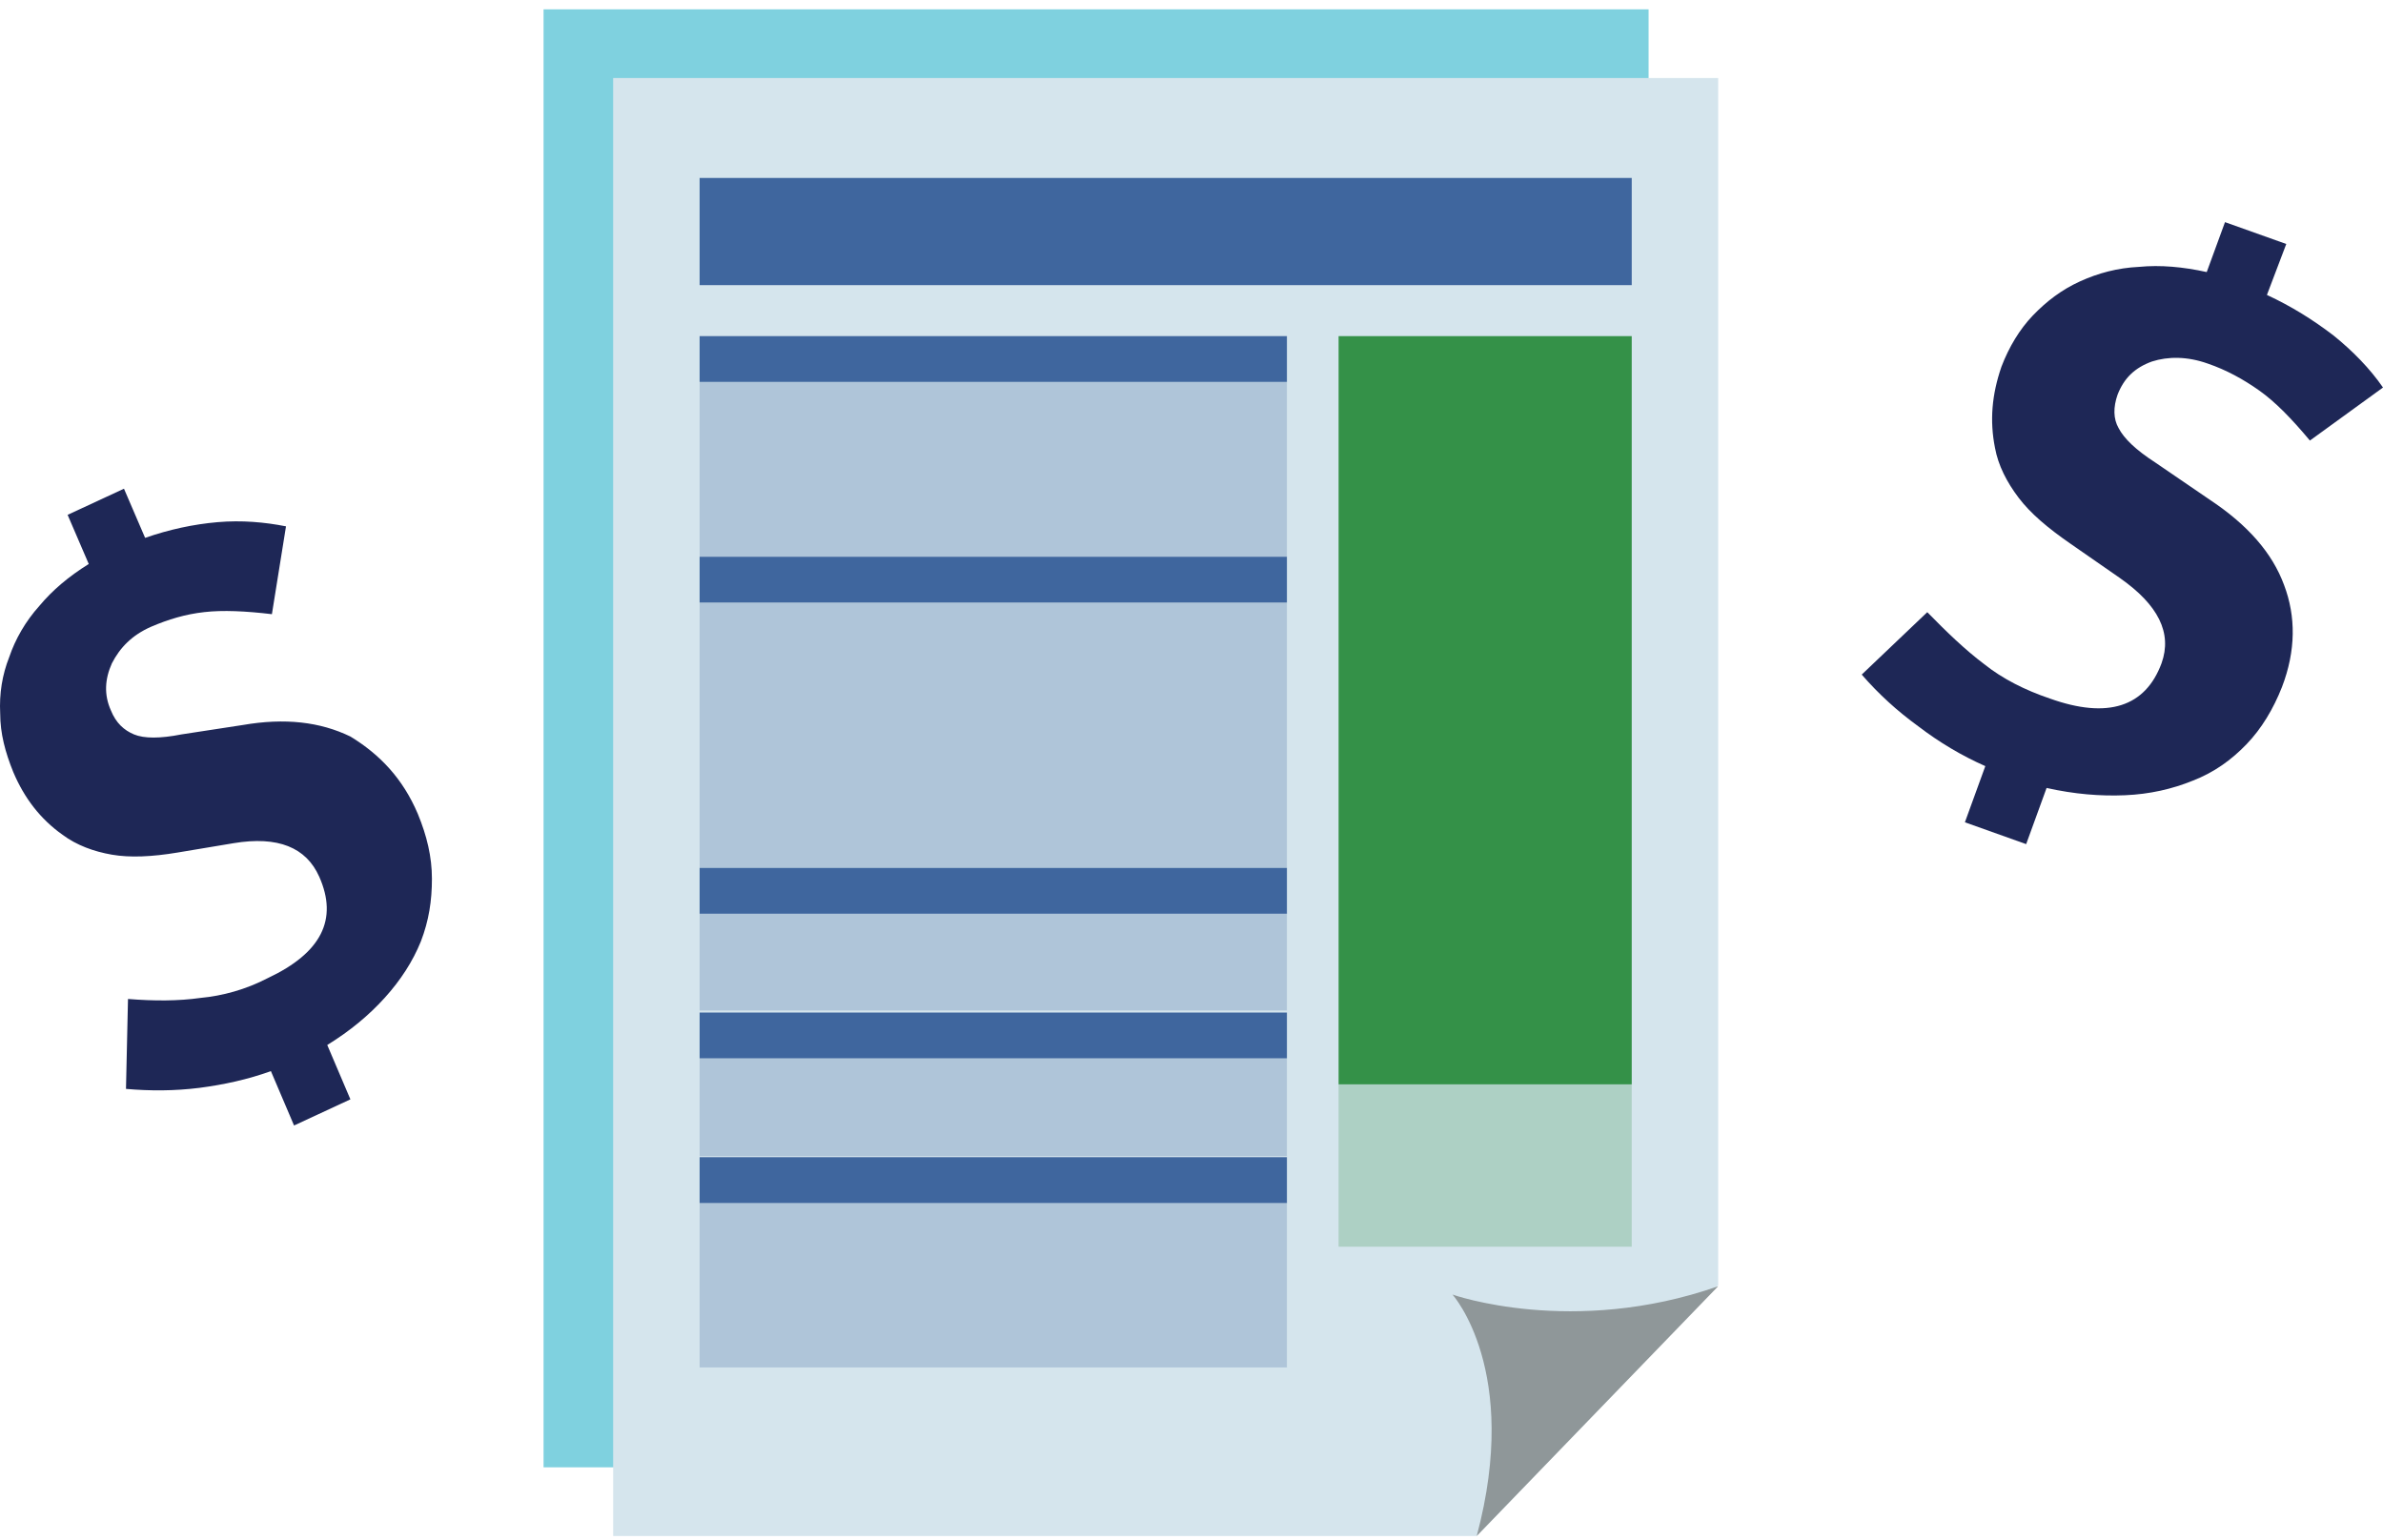<?xml version="1.0" encoding="UTF-8"?>
<svg width="198px" height="128px" viewBox="0 0 198 128" version="1.1" xmlns="http://www.w3.org/2000/svg" xmlns:xlink="http://www.w3.org/1999/xlink">
    <!-- Generator: Sketch 51.3 (57544) - http://www.bohemiancoding.com/sketch -->
    <title>img-home-lead-graphic3</title>
    <desc>Created with Sketch.</desc>
    <defs></defs>
    <g id="06.-Design" stroke="none" stroke-width="1" fill="none" fill-rule="evenodd">
        <g id="0.0.0---Homepage-V4" transform="translate(-186, -212)" fill-rule="nonzero">
            <g id="img-home-lead-graphic3" transform="translate(186, 212)">
                <g id="Group" transform="translate(44.55, 0)">
                    <g id="Shape">
                        <polygon fill="#7FD1DF" points="72.366 121.946 67.11 121.946 0.613 121.946 0.613 0.778 92.429 0.778 92.429 101.103"></polygon>
                        <polygon fill="#D5E5ED" points="78.149 127.654 72.892 127.654 6.396 127.654 6.396 6.486 98.212 6.486 98.212 106.811"></polygon>
                        <path d="M78.149,127.654 C81.828,113.903 76.134,107.589 76.134,107.589 C76.134,107.589 86.121,111.135 98.212,106.897 L78.149,127.654 Z" fill="#8F9799"></path>
                    </g>
                    <g id="Rectangle-path" transform="translate(13.142, 14.703)">
                        <rect fill="#3F669E" x="0.438" y="13.232" width="48.799" height="3.805"></rect>
                        <rect fill="#3F669E" opacity="0.25" x="0.438" y="17.038" width="48.799" height="14.53"></rect>
                        <rect fill="#3F669E" opacity="0.25" x="0.438" y="35.373" width="48.799" height="22.054"></rect>
                        <rect fill="#349148" x="53.53" y="13.232" width="24.356" height="62.184"></rect>
                        <rect fill="#349148" opacity="0.25" x="53.53" y="75.416" width="24.356" height="13.492"></rect>
                        <rect fill="#3F669E" x="0.438" y="31.568" width="48.799" height="3.805"></rect>
                        <rect fill="#3F669E" opacity="0.25" x="0.438" y="61.146" width="48.799" height="8.13"></rect>
                        <rect fill="#3F669E" x="0.438" y="57.427" width="48.799" height="3.805"></rect>
                        <rect fill="#3F669E" opacity="0.25" x="0.438" y="73.254" width="48.799" height="8.13"></rect>
                        <rect fill="#3F669E" x="0.438" y="69.449" width="48.799" height="3.805"></rect>
                        <rect fill="#3F669E" opacity="0.25" x="0.438" y="85.189" width="48.799" height="13.751"></rect>
                        <rect fill="#3F669E" x="0.438" y="81.47" width="48.799" height="3.805"></rect>
                        <rect fill="#3F669E" x="0.438" y="0.086" width="77.448" height="8.908"></rect>
                    </g>
                </g>
                <path d="M34.717,67.642 C35.469,69.467 35.888,71.205 35.888,73.03 C35.888,74.855 35.637,76.506 34.968,78.244 C34.299,79.895 33.295,81.459 31.957,82.936 C30.62,84.414 29.031,85.717 27.191,86.847 L29.114,91.366 L24.432,93.538 L22.509,89.02 C20.586,89.715 18.579,90.149 16.572,90.41 C14.481,90.671 12.475,90.671 10.468,90.497 L10.635,83.023 C12.809,83.197 14.816,83.197 16.656,82.936 C18.495,82.763 20.418,82.241 22.258,81.285 C26.69,79.2 28.111,76.419 26.522,72.856 C25.435,70.423 23.094,69.467 19.415,70.075 L14.732,70.857 C12.642,71.205 10.802,71.292 9.297,71.031 C7.792,70.77 6.371,70.249 5.2,69.38 C3.36,68.076 2.022,66.338 1.103,64.166 C0.434,62.515 0.016,60.95 0.016,59.299 C-0.068,57.648 0.183,56.084 0.768,54.607 C1.27,53.129 2.106,51.652 3.277,50.348 C4.364,49.045 5.702,47.915 7.374,46.872 L5.618,42.788 L10.301,40.615 L12.057,44.7 C14.063,44.005 16.07,43.57 18.077,43.396 C20.084,43.222 22.007,43.396 23.763,43.744 L22.592,51.044 C20.418,50.783 18.495,50.696 16.99,50.87 C15.401,51.044 13.98,51.478 12.558,52.086 C10.97,52.782 9.966,53.824 9.297,55.128 C8.712,56.431 8.628,57.735 9.214,59.039 C9.632,60.081 10.301,60.69 11.137,61.037 C11.973,61.385 13.311,61.385 15.067,61.037 L20.167,60.255 C23.679,59.647 26.606,59.994 29.114,61.211 C31.539,62.688 33.463,64.687 34.717,67.642 Z" id="Shape" fill="#1E2756"></path>
                <path d="M189.605,57.101 C188.891,58.916 187.909,60.559 186.658,61.855 C185.408,63.152 183.979,64.189 182.193,64.881 C180.496,65.572 178.621,66.005 176.567,66.091 C174.513,66.178 172.37,66.005 170.048,65.486 L168.351,70.154 L163.261,68.339 L164.957,63.671 C162.993,62.806 161.117,61.683 159.421,60.386 C157.635,59.089 156.116,57.706 154.688,56.064 L160.135,50.877 C161.743,52.52 163.261,53.989 164.868,55.199 C166.386,56.41 168.262,57.36 170.316,58.052 C175.138,59.781 178.264,58.744 179.603,55.113 C180.496,52.606 179.335,50.272 176.12,48.025 L172.012,45.172 C170.137,43.875 168.708,42.665 167.726,41.369 C166.744,40.072 166.029,38.689 165.761,37.219 C165.315,34.972 165.493,32.811 166.297,30.477 C166.922,28.835 167.815,27.365 168.887,26.241 C170.048,25.031 171.298,24.08 172.816,23.389 C174.334,22.697 175.942,22.265 177.728,22.179 C179.514,22.006 181.389,22.179 183.354,22.611 L184.872,18.462 L189.963,20.277 L188.355,24.512 C190.409,25.463 192.195,26.587 193.892,27.884 C195.499,29.18 196.928,30.65 198,32.206 L191.927,36.614 C190.409,34.799 189.07,33.416 187.73,32.465 C186.39,31.514 184.962,30.736 183.443,30.218 C181.747,29.613 180.139,29.613 178.8,30.045 C177.371,30.563 176.478,31.428 175.942,32.811 C175.585,33.848 175.585,34.799 176.031,35.577 C176.478,36.441 177.46,37.392 179.068,38.43 L183.622,41.542 C186.748,43.616 188.802,45.95 189.784,48.63 C190.766,51.223 190.766,54.076 189.605,57.101 Z" id="Shape" fill="#1E2756"></path>
            </g>
        </g>
    </g>
</svg>